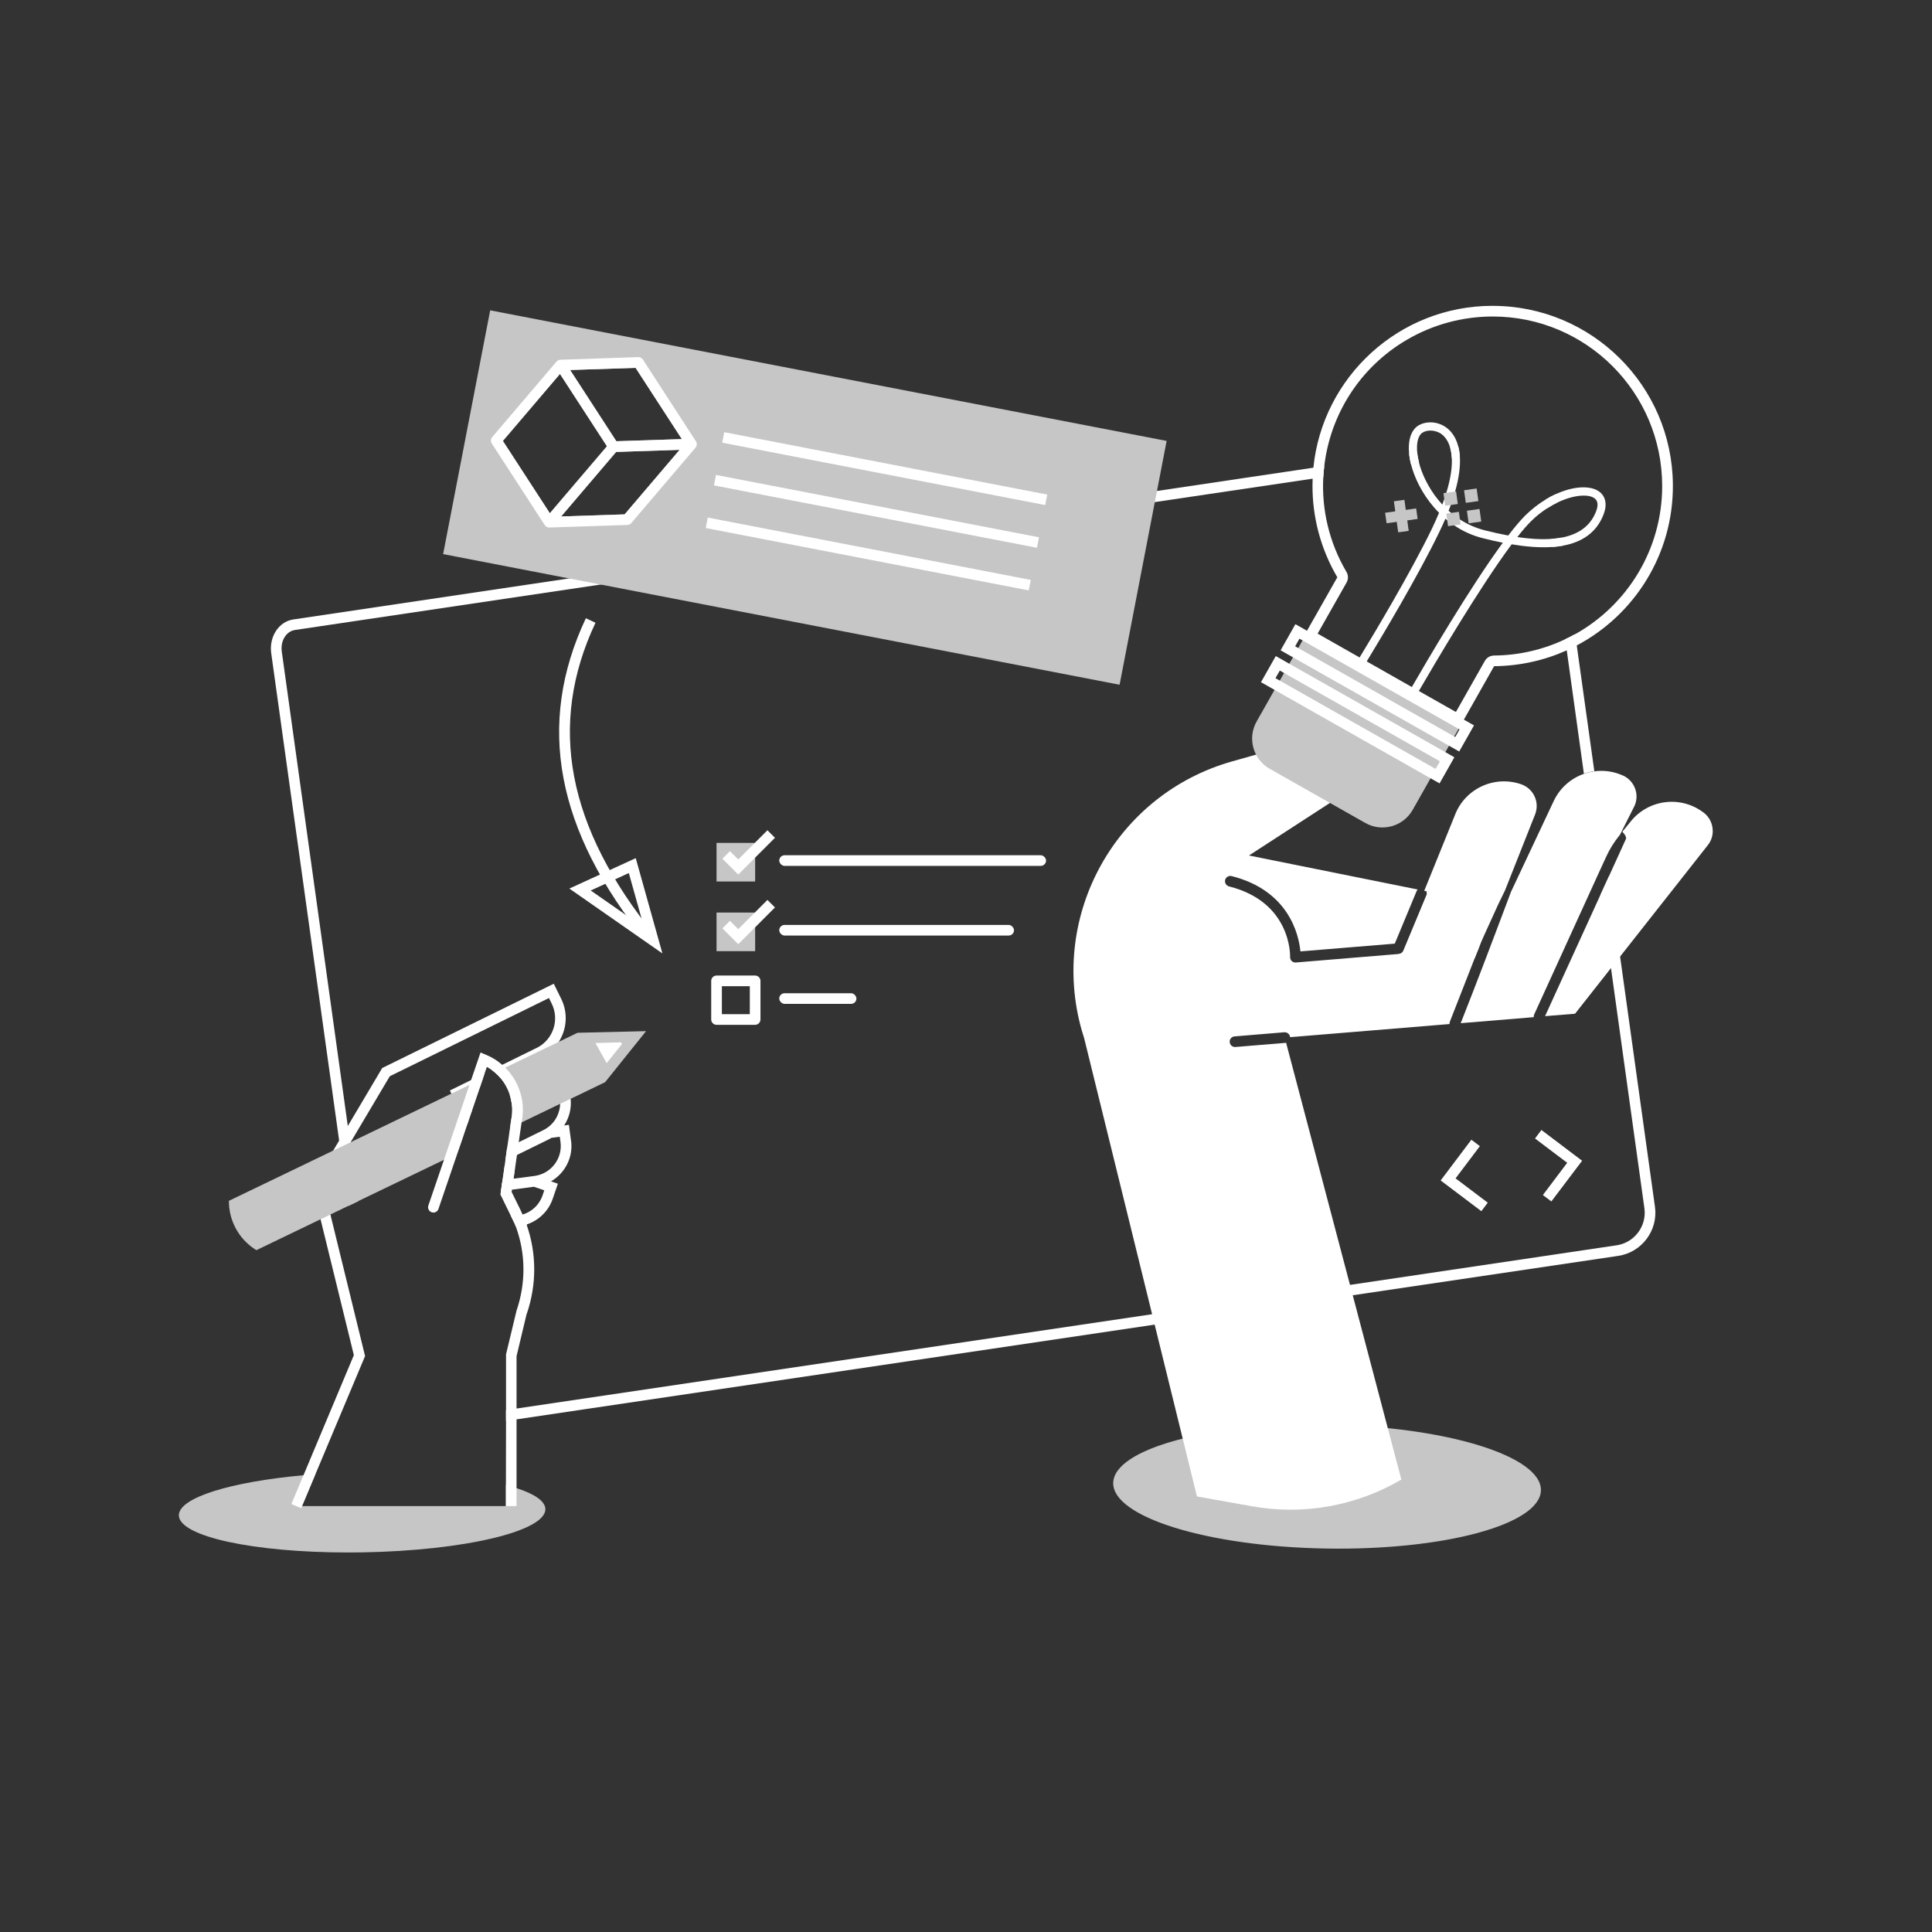 <?xml version="1.0" encoding="UTF-8"?>
<svg id="Warstwa_1" data-name="Warstwa 1" xmlns="http://www.w3.org/2000/svg" viewBox="0 0 500 500">
  <rect x="0" y="0" width="500" height="500" fill="#333333" stroke="none"/>
  <defs>
    <style>
      .cls-1 {
        fill: #fff;
      }

      .cls-2 {
        fill: #c6c6c6;
      }
    </style>
  </defs>
  <g id="Group_733" data-name="Group 733">
    <path class="cls-1" d="M404.18,139.13c-.88.17-1.79.29-2.73.34l.29,2.09c.94-.06,1.86-.18,2.74-.34l-.3-2.09ZM377.38,115.48l-2.11.3c.23.76.39,1.67.44,2.73l2.09-.32c-.06-1.02-.21-1.93-.43-2.71ZM366.76,117.05l-2.09.32c.08.87.23,1.76.47,2.71l2.11-.32c-.25-.95-.41-1.86-.48-2.71ZM402.62,127.89c-.85.39-1.72.84-2.59,1.38l.32,2.31c.87-.56,1.72-1.06,2.58-1.46l-.3-2.23ZM408.06,167.03l-.19-1.47-.21-1.45c-.84.47-1.71.91-2.59,1.32l.19,1.43.21,1.43,4.44,31.94c.87-.3,1.78-.52,2.7-.65h0s-4.55-32.56-4.55-32.56ZM341.31,120.83l-1.41.21-40.46,6.02-52.34,7.78h-.01l-8.17,1.23h-.01l-25.28,3.76h-.01l-8.2,1.23h-.03l-58.1,8.64h-.01l-71.33,10.61c-3.76.52-6.35,4.44-5.76,8.73l17.58,126.14h0s.23,1.74.23,1.74l.07.47.3,2.19,1.75,12.52,2.6-1.25-2.09-15.07v-.11s-.3-2.08-.3-2.08h0s-.32-2.18-.32-2.18h0s-17.08-122.75-17.08-122.75c-.4-2.78,1.13-5.3,3.42-5.62l79.08-11.76,58.12-8.64h.01l8.21-1.23,25.29-3.76,8.18-1.21h.04l43.6-6.5,40.83-6.06,1.38-.21,1.39-.21c.04-.95.12-1.89.25-2.82l-1.42.21ZM428.3,312.31l-9.02-64.76-2.88-20.76-2.14,4.66h0s2.66,19.09,2.66,19.09l8.65,62.15c.65,4.6-2.58,8.91-7.18,9.59l-69.01,10.25h-.01l-51.2,7.59-164.49,24.41-1.38.21-1.35.21v2.78l1.35-.21,1.38-.19,165.15-24.52,51.26-7.6,68.71-10.19c6.09-.91,10.36-6.6,9.5-12.7Z"/>
    <polygon class="cls-1" points="383.37 313.45 372.84 305.5 380.79 294.96 382.99 296.62 376.7 304.96 385.03 311.25 383.37 313.45"/>
    <polygon class="cls-1" points="401.49 310.93 399.3 309.27 405.59 300.93 397.26 294.64 398.92 292.44 409.45 300.4 401.49 310.93"/>
    <path class="cls-2" d="M141.14,390.55c.1,5.74-21.05,10.74-47.25,11.2-1.28.03-2.55.03-3.8.03-24.41,0-43.69-4.13-43.8-9.59v-.04c0-4.57,13.49-8.66,32.25-10.36.51-.04,1.02-.1,1.54-.14.51-.04,1.02-.08,1.54-.12l-3.46,8.24h52.76v-5.44c.47.12.94.25,1.38.37.47.14.94.28,1.38.43,4.7,1.52,7.42,3.37,7.47,5.43Z"/>
    <polygon class="cls-1" points="125.41 277.8 124.97 279.09 124.78 279.66 124.16 281.49 122.4 282.36 120.65 283.21 120.12 283.47 120.38 284 121.24 285.75 122.11 287.51 121.79 288.42 121.47 289.36 121.17 290.25 121.17 290.27 120.84 291.2 120.54 290.57 119.98 289.45 119.93 289.33 119.12 287.7 116.82 283.02 116.43 282.22 121.91 279.52 123.65 278.67 125.41 277.8"/>
    <polygon class="cls-1" points="124.57 295.49 124.5 295.53 124.49 295.49 124.57 295.49"/>
    <path class="cls-1" d="M136.31,339.97l-2.63,11.01v38.79h-2.75v-5.44l.03-16.6v-17.23s2.71-11.28,2.71-11.28c2.47-7.25,2.38-14.85-.19-21.83-.07-.22-.15-.44-.25-.66l-.03-.07c-.07-.22-.15-.43-.25-.63-.19-.48-.4-.95-.63-1.42-.07-.17-.14-.32-.22-.48l-2.55-5.18.1-.69.21-1.42.04-.32.17-1.09.14-1.02.06-.32.19.4.4.83.48.95.17.36.63,1.29.26.54,2.19,4.45c.23.47.45.94.65,1.42.19.41.37.84.54,1.27.01.04.04.08.06.14.15.39.29.77.43,1.17.03.06.06.12.07.19,2.55,7.38,2.56,15.37,0,22.88Z"/>
    <path class="cls-1" d="M144.59,269.64c-.99,1.56-2.37,2.88-4.09,3.82h-.01s-8.51,4.2-8.51,4.2l-1.25.61-1.28.63c-.32-.37-.66-.72-1.02-1.03-.11-.11-.21-.21-.32-.29-.28-.23-.55-.47-.85-.67l1.39-.68,1.34-.66,8.46-4.16.7-.34c4.04-2.16,5.68-7.18,3.64-11.32l-.72-1.46-41.19,20.24-10.14,17.08-.1.17-2.26,3.8-4.59,7.73,1.72,7.01,8.97,36.63-12.85,30.59-3.46,8.24-.22.54-1.27-.54-1.27-.54,3.13-7.44,13.04-31.09-8.62-35.17-2.12-8.68,5.4-9.09,1.53-2.58h0s2.25-3.79,2.25-3.79h0s8.9-15,8.9-15l44.4-21.81,1.94,3.94c1.8,3.68,1.42,7.89-.66,11.12Z"/>
    <g>
      <polygon class="cls-1" points="124.5 295.53 124.57 295.49 124.49 295.49 124.5 295.53"/>
      <path class="cls-1" d="M147.78,295.2l-.55-4.1-1.23.17c1.32-2.02,1.94-4.46,1.68-6.9-.12-1.2-.45-2.4-1.02-3.54l-1.83-3.72-10.39,5.1h0s-1.23.61-1.23.61l-1.27.62c.14.44.26.91.34,1.38.1.47.17.94.21,1.42l1.32-.65,1.31-.63,8.44-4.15.61,1.24c.58,1.17.83,2.41.8,3.62-.07,2.41-1.24,4.74-3.29,6.17-.33.23-.69.45-1.06.63l-2.49,1.23-3.87,1.9h-.04v.03l-1.49.73-1.5.73-.23,1.65-.23,1.65,1.5-.74,1.49-.73,8.09-3.97c.29-.14.56-.29.83-.47l2.19-.29.19,1.38c.56,4.23-2.41,8.13-6.63,8.75-.03,0-.06.01-.08.01l-2.98.4-2.49.32.17-1.12.19-1.39-1.32-.45-1.32-.44-.19,1.38-.15,1.07-.06.32.25.08,1.07.37.79.26-.84.11-.62.08-.79.11-.17,1.09-.04.32-.21,1.42,1.05-.14.37-.04,1.06-.15.34-.04,5.7-.76,2.7.92-.45,1.32c-.85,2.49-2.84,4.27-5.19,4.96-.03.01-.06.01-.08.03-.43.12-.87.21-1.31.23-.04.01-.07.03-.11.01-.47.06-.94.06-1.41,0-.06,0-.1,0-.14-.01l.7,1.43.32.63.03.07c.1.22.18.44.25.66h.08c.45-.03.9-.07,1.34-.15.45-.08.91-.19,1.35-.33.01-.01.04-.01.06-.01,3.04-1.01,5.62-3.37,6.74-6.64l1.34-3.91-1.79-.61c3.6-2.07,5.79-6.17,5.21-10.52Z"/>
    </g>
    <path class="cls-2" d="M124.97,279.09l-.19.56-.62,1.83-2.05,6.02-.32.91-.32.94-.3.9h0s-.33.95-.33.95l-.67,1.98-.52,1.56-.5,1.46-.47,1.35-.14.39h0s-.18.54-.18.54l-.51.25-.43.21-.81.39-1.01.5-.73.34-.76.37-21.39,10.3-2.6,1.25-4.61,2.22-1.27.62-1.28.61-16.6,8-.36-.22c-4.24-2.75-6.79-7.48-6.76-12.55l27-13,1.76-.85.48-.23,2.14-1.02.11-.06,26.09-12.58,4.67-2.25,1.74-.84,1.75-.84Z"/>
    <polygon class="cls-2" points="124.57 295.49 124.5 295.53 124.49 295.49 124.57 295.49"/>
    <polygon class="cls-2" points="160.97 270.21 157.01 275.14 154.11 269.93 160.76 269.77 160.97 270.21"/>
    <path id="Path_1093" data-name="Path 1093" class="cls-1" d="M151.79,268.61l12.47-.3-7.46,9.3-5.02-9Z"/>
    <path class="cls-2" d="M159.42,267.04h0s7.76-.18,7.76-.18l-7.76.18Z"/>
    <path class="cls-2" d="M167.18,266.86l-7.76.19-9.95.23-4.89,2.36-3.18,1.53-10.65,5.14-1.29.62-1.36.65c.11.08.21.18.32.29.36.32.7.66,1.02,1.03,1.14,1.31,2,2.85,2.52,4.52.14.44.26.91.34,1.38.1.47.17.94.21,1.42.1,1.18.03,2.38-.22,3.6l-.3,2.11,1.5-.72,1.49-.73,10.01-4.82,1.36-.66,1.34-.63,8.91-4.3,10.59-13.2h-.01ZM157.01,275.14l-2.91-5.21,6.65-.17.21.44-3.95,4.93Z"/>
    <path class="cls-1" d="M136.31,317.09c-.01.5-.29.98-.77,1.21-.08.04-.18.08-.28.1-.11.03-.22.04-.33.04-.51,0-.99-.28-1.24-.77l-.14-.29-.33-.66-.03-.07-.32-.63-.7-1.43-2.66-5.44.03-.21.1-.69.21-1.42.04-.32.17-1.09.14-1.02.06-.32.15-1.07.19-1.38.18-1.25.23-1.65.23-1.65.17-1.1.21-1.42.19-1.42.18-1.21.3-2.11c.25-1.21.32-2.41.22-3.6-.04-.48-.11-.95-.21-1.42-.08-.47-.21-.94-.34-1.38-.52-1.67-1.38-3.21-2.52-4.52-.32-.37-.66-.72-1.02-1.03-.11-.11-.21-.21-.32-.29-.28-.23-.55-.47-.85-.67-.4-.29-.81-.55-1.25-.79l-.58,1.68-.44,1.29-.19.56-.62,1.83-2.05,6.02-.32.91-.32.94-.3.9h0s-.33.95-.33.95l-.67,1.98-.52,1.56-.5,1.46-.47,1.35-.14.39h0s-.18.54-.18.54l-.12.39-.41,1.21-.04.1-1.32,3.88-2.08,6.1-.45,1.31-.41,1.23-.06.17c-.25.73-1.03,1.12-1.75.87-.73-.25-1.12-1.03-.87-1.75l2.92-8.55,1.12-3.26,1.18-3.49.29-.84.23-.67,1.03-3.03.67-1.98h0s.83-2.44.83-2.44l.63-1.85.63-1.86.26-.79.63-1.83.21-.61.43-1.25,2.44-7.15,1.56.65c1.52.63,2.88,1.5,4.06,2.55.29.23.55.48.79.74.11.1.21.18.28.28.34.34.65.7.94,1.07,1.09,1.36,1.91,2.89,2.48,4.53h0c.17.45.29.9.4,1.35.12.45.21.92.29,1.39.26,1.75.23,3.55-.14,5.34l-.03.19-.33,2.29-.21,1.42-.19,1.41h-.01v.03l-.23,1.65-.23,1.64-.52,3.62-.19,1.39-.17,1.12h0s-.04.26-.04.26l-.17,1.16-.21,1.42-.08.58-.03.23,2.78,5.66.61,1.25.07.12.36.73c.07.14.11.28.12.43.01.07.01.14.01.21Z"/>
    <path id="Path_1098" data-name="Path 1098" class="cls-2" d="M398.79,385.68c-.15,8.85-25.05,15.6-55.62,15.08s-55.22-8.13-55.07-16.98,25.05-15.6,55.62-15.08,55.22,8.13,55.07,16.98h0Z"/>
    <path class="cls-1" d="M387.01,234.28l-3.8,9.7-.81,2.09-.7,1.79-6.47,16.54c-.08.21-.11.41-.08.62l-41.27,3.4c-.07-.76-.73-1.31-1.49-1.27l-12.89,1.07c-.76.06-1.32.72-1.25,1.47.06.73.66,1.27,1.36,1.27h.12l12.89-1.06c.07-.01.15-.01.22-.04l16.53,62.65h.01l.7,2.67,12.59,47.73c-11.67,6.85-25.4,9.3-38.71,6.9l-14.19-2.53-10.95-44.49-.66-2.69-17.59-71.45c-.22-.67-.43-1.34-.62-2.01-8.47-29.96,8.95-61.12,38.91-69.59l6.2-1.75,16.08-4.55c3.46-.98,7.14.41,9.08,3.42,2.45,3.77,1.38,8.83-2.41,11.28l-3.61,2.34-20.97,13.61,43.67,8.8c-.11.12-.21.26-.28.41l-5.65,13.6-24.42,2.01c-.41-4.19-2.91-15.73-17.8-19.49-.74-.19-1.49.26-1.68.99-.18.74.26,1.49,1.01,1.68,16.03,4.05,15.81,17.69,15.8,18.27-.01.39.14.77.41,1.05.26.23.61.37.96.37h.11l26.59-2.2h.08c.51-.04.96-.37,1.16-.84l5.98-14.37c.14-.33.14-.69.01-1.01l17.82,3.6Z"/>
    <path class="cls-1" d="M443.26,215.05c0,1.29-.41,2.59-1.28,3.68l-22.7,28.82-2.36,2.99-9.3,11.81-7.76.63,14.39-31.52h0s2.14-4.67,2.14-4.67h0s4.38-9.62,4.38-9.62c.32-.69-.84-1.87-.92-1.9l2.22-2.73c4.64-5.72,13-6.71,18.84-2.22.03.01.04.03.07.04,1.49,1.17,2.27,2.92,2.27,4.68Z"/>
    <polygon class="cls-1" points="383.21 243.98 382.4 246.08 382.12 246.1 383.21 243.98"/>
    <path class="cls-1" d="M422.97,208.64l-3.33,6.61-.4.79-.03.04-.16.2c-1.35,1.66-2.48,3.49-3.37,5.44h0s-2.14,4.66-2.14,4.66h0s-4.26,9.35-4.26,9.35l-.04.08-12.2,26.74c-.1.22-.14.47-.11.69l-18.9,1.56,3.32-8.49c2.73-6.97,9.69-25.5,9.69-25.5l11.14-23.67c1.64-3.35,4.46-5.73,7.73-6.87.87-.3,1.78-.52,2.7-.65h0c2.44-.33,5,0,7.41,1.09.03.01.06.03.08.03,2.98,1.41,4.26,4.95,2.87,7.92Z"/>
    <path class="cls-1" d="M397.33,210.65l-7.82,19.75-1.79,3.69-4.5,9.89-.81,2.09-.7,1.79-21.65,3.77,1.91-4.74h.08c.51-.04.96-.37,1.16-.84l5.98-14.37c.14-.33.14-.69.01-1.01l-.61-.12.19-.47,7.73-19.08c2.6-6.89,10.22-10.44,17.18-8.03.03.01.06.01.07.03,3.1,1.12,4.7,4.53,3.58,7.63Z"/>
    <path id="Path_1104" data-name="Path 1104" class="cls-1" d="M386.32,79.15c-24.16-.03-44.05,18.35-46.42,41.89-.1.94-.15,1.87-.19,2.82-.03.62-.04,1.24-.04,1.86-.01,8.32,2.2,16.5,6.43,23.68l-7.85,13.84-1.01,1.78.21.11,12.98,7.36,1.83,1.05,25.57,14.49v-.03s1.02-1.76,1.02-1.76l7.82-13.83c6.71-.06,13.06-1.52,18.8-4.1.88-.4,1.74-.81,2.59-1.27,14.9-7.87,25.02-23.58,24.88-41.61-.19-25.61-21.01-46.26-46.61-46.27ZM407.66,164.11c-.84.47-1.71.91-2.59,1.32-5.59,2.66-11.83,4.16-18.42,4.22-.99.01-1.89.54-2.37,1.39l-7.49,13.22-9.59-5.43-1.82-1.03-11.68-6.63-1.85-1.03-10.85-6.16,7.49-13.22c.48-.85.48-1.91-.03-2.75-4.53-7.71-6.45-16.24-5.99-24.56.04-.95.12-1.89.25-2.82,1.54-13.14,9.01-25.43,21.31-32.66,6.75-3.97,14.45-6.06,22.29-6.06,24.23.01,43.86,19.67,43.85,43.9-.01,16.45-9.08,30.8-22.51,38.31Z"/>
    <path class="cls-1" d="M413.68,127.09c-2.31-1.5-6.54-1.27-11.06.8-.85.39-1.72.84-2.59,1.38-1.8,1.09-3.6,2.47-5.29,4.13-1.28,1.28-2.78,3.06-4.41,5.19-2.09-.39-4.13-.85-6.05-1.34-2.41-.61-4.55-1.58-6.45-2.81-.8-.51-1.56-1.07-2.26-1.68-.23-.18-.45-.37-.67-.56.19-.51.39-1.01.55-1.49.45-1.24.83-2.4,1.13-3.49,1.07-3.75,1.38-6.71,1.23-9.04-.06-1.02-.21-1.93-.43-2.71-.73-2.81-2.23-4.27-3.32-4.99-2.85-1.9-6.41-1.31-7.93.44-1.24,1.41-1.72,3.68-1.46,6.43.08.87.23,1.76.47,2.71.11.41.22.84.36,1.27,1.13,3.64,3.43,7.87,6.93,11.38-.55,1.31-1.17,2.7-1.87,4.16-5.44,11.25-14.85,26.97-18.69,33.27-.12.21-.25.4-.36.59-.12.21-.25.4-.36.58-.3.5-.54.88-.72,1.16h0c-.17.28-.25.43-.26.44l1.79,1.1s.11-.18.3-.48h0c.18-.29.41-.67.72-1.17.11-.18.23-.37.36-.58.12-.19.23-.39.37-.61,3.87-6.36,13.28-22.08,18.73-33.38.61-1.24,1.14-2.42,1.63-3.55.15.12.3.26.47.39.58.47,1.2.92,1.83,1.35,2.16,1.46,4.63,2.62,7.41,3.31,1.64.41,3.37.81,5.15,1.17-8.51,11.57-19.75,30.76-23.54,37.34-.14.22-.25.43-.36.61-.12.22-.23.41-.33.59-.33.56-.54.92-.61,1.05l1.82,1.03s.23-.41.61-1.06c.1-.18.21-.37.34-.58.1-.19.22-.4.34-.61,3.88-6.69,15.63-26.7,24.02-37.96,3.54.59,7.16.92,10.51.69.94-.06,1.86-.18,2.74-.34,4.78-.87,8.72-3.25,10.58-8.2.96-2.58.45-4.74-1.38-5.94ZM373.27,130.59c-2.87-3.11-4.78-6.74-5.76-9.88-.1-.32-.19-.63-.26-.95-.25-.95-.41-1.86-.48-2.71-.19-2.09.12-3.8.94-4.72.47-.52,1.41-.9,2.49-.9.87,0,1.83.23,2.71.81.65.44,1.75,1.45,2.37,3.54.23.76.39,1.67.44,2.73.12,2.23-.22,5.17-1.42,9.05-.15.51-.33,1.05-.52,1.6-.15.47-.33.94-.51,1.43ZM413.09,132.28c-1.53,4.05-4.82,6.06-8.91,6.85-.88.17-1.79.29-2.73.34-2.77.19-5.77-.03-8.76-.48,1.29-1.67,2.49-3.06,3.54-4.09,1.32-1.32,2.73-2.42,4.12-3.32.87-.56,1.72-1.06,2.58-1.46,4.16-2.04,7.96-2.31,9.6-1.25.99.63,1.17,1.78.56,3.42Z"/>
    <path id="Path_1106" data-name="Path 1106" class="cls-2" d="M328.61,198.97l24.73,14.01c4.32,2.45,9.81.93,12.26-3.39,0,0,0,0,0,0l12.23-21.59-40.38-22.88-12.23,21.59c-2.45,4.32-.93,9.81,3.39,12.26,0,0,0,0,0,0h0Z"/>
    <path class="cls-1" d="M372.56,202.74l-46.22-26.19,3.83-6.76,46.22,26.19-3.83,6.76ZM330.09,175.51l41.43,23.48,1.12-1.97-41.43-23.48-1.12,1.97Z"/>
    <path class="cls-1" d="M377.64,194.49l-46.22-26.19,3.83-6.76,46.22,26.19-3.83,6.76ZM335.18,167.26l41.43,23.48,1.12-1.97-41.43-23.48-1.12,1.97Z"/>
    <rect id="Rectangle_183" data-name="Rectangle 183" class="cls-2" x="185.44" y="218.14" width="9.99" height="9.99"/>
    <rect id="Rectangle_184" data-name="Rectangle 184" class="cls-2" x="185.44" y="236.17" width="9.99" height="9.99"/>
    <path class="cls-1" d="M195.43,265.22h-9.99c-.76,0-1.38-.62-1.38-1.38v-9.99c0-.76.62-1.38,1.38-1.38h9.99c.76,0,1.38.62,1.38,1.38v9.99c0,.76-.62,1.38-1.38,1.38ZM186.82,262.46h7.23v-7.23h-7.23v7.23Z"/>
    <rect class="cls-1" x="201.67" y="221.34" width="69.05" height="2.75" rx="1.38" ry="1.38"/>
    <polygon class="cls-1" points="191.06 226.33 186.96 222.23 188.91 220.28 191.06 222.43 198.61 214.87 200.56 216.82 191.06 226.33"/>
    <rect class="cls-1" x="201.67" y="239.37" width="60.75" height="2.75" rx="1.38" ry="1.38"/>
    <rect class="cls-1" x="201.67" y="257.05" width="19.97" height="2.75" rx="1.38" ry="1.38"/>
    <polygon class="cls-1" points="191.06 244.36 186.96 240.26 188.91 238.31 191.06 240.46 198.61 232.9 200.56 234.85 191.06 244.36"/>
    <path class="cls-2" d="M126.86,80.31l-12.18,63.09,32.59,6.3h.01l8.14,1.57,134.33,25.94,9.12-47.28.56-2.87,2.49-12.95-175.08-33.8ZM159.52,114.19h-.01l-11.96-18.43,16.94-.56,11.97,18.44-16.94.55ZM157.08,115.49h0s-14.78,17.34-14.78,17.34l-12.16-18.72,14.78-17.34,3.25,5.01,8.91,13.71ZM159.45,116.96l16.43-.54-14.23,16.7-16.43.54,14.23-16.7Z"/>
    <rect class="cls-1" x="227.6" y="78.72" width="2.76" height="85.14" transform="translate(66.46 323.11) rotate(-79.07)"/>
    <rect class="cls-1" x="225.46" y="89.76" width="2.76" height="85.14" transform="translate(53.89 329.97) rotate(-79.07)"/>
    <rect class="cls-1" x="223.33" y="100.8" width="2.76" height="85.14" transform="translate(41.33 336.82) rotate(-79.07)"/>
    <path class="cls-1" d="M167.34,243.85c-23.5-28.97-28.64-56.39-15.72-83.85l2.49,1.17c-12.42,26.4-7.4,52.88,15.37,80.94l-2.14,1.74Z"/>
    <path class="cls-1" d="M171.42,246.74l-24.07-16.78,17.18-7.87,6.9,24.65ZM152.88,230.46l13.82,9.63-3.96-14.15-9.86,4.52Z"/>
    <rect class="cls-2" x="361.29" y="129.48" width="2.75" height="8.11" transform="translate(-14.95 51.27) rotate(-7.92)"/>
    <rect class="cls-2" x="358.61" y="132.15" width="8.11" height="2.75" transform="translate(-14.93 51.22) rotate(-7.92)"/>
    <rect id="Rectangle_177" data-name="Rectangle 177" class="cls-2" x="373.77" y="127.41" width="3.29" height="3.29" transform="translate(-14.22 53.07) rotate(-7.94)"/>
    <rect id="Rectangle_178" data-name="Rectangle 178" class="cls-2" x="374.51" y="132.7" width="3.29" height="3.29" transform="translate(-14.95 53.22) rotate(-7.94)"/>
    <rect id="Rectangle_179" data-name="Rectangle 179" class="cls-2" x="379.1" y="126.67" width="3.29" height="3.29" transform="translate(-14.07 53.79) rotate(-7.94)"/>
    <rect id="Rectangle_180" data-name="Rectangle 180" class="cls-2" x="379.84" y="131.96" width="3.29" height="3.29" transform="translate(-14.79 53.95) rotate(-7.94)"/>
  </g>
  <path class="cls-1" d="M180.31,114.75c-.01-.07-.03-.14-.04-.19-.01-.07-.04-.12-.07-.18h0v-.03c-.03-.06-.06-.1-.1-.15l-.12-.18-13.6-20.97c-.26-.4-.69-.63-1.2-.63l-20.03.68c-.08,0-.15,0-.22.01-.08,0-.15.01-.22.03-.06.01-.11.04-.15.06-.06.01-.1.03-.12.06-.06.03-.11.06-.15.1-.08.04-.15.1-.21.17-.01.01-.03.01-.03.04-.01,0-.03.01-.04.03l-16.64,19.53c-.39.47-.43,1.13-.1,1.64l13.72,21.14c.08.11.17.22.28.3.06.04.12.1.19.12.18.11.39.18.61.19h.12l20.17-.66c.39-.01.76-.19,1.01-.48l16.6-19.49c.06-.08.12-.15.18-.25,0-.01.01-.04.03-.06.06-.1.1-.19.11-.3.06-.18.06-.36.03-.52ZM164.49,95.2l11.97,18.44-16.94.55h-.01l-11.96-18.43,16.94-.56ZM144.92,96.77l3.25,5.01,8.91,13.71h0s-14.78,17.34-14.78,17.34l-12.16-18.72,14.78-17.34ZM161.65,133.12l-16.43.54,14.23-16.7,16.43-.54-14.23,16.7Z"/>
</svg>